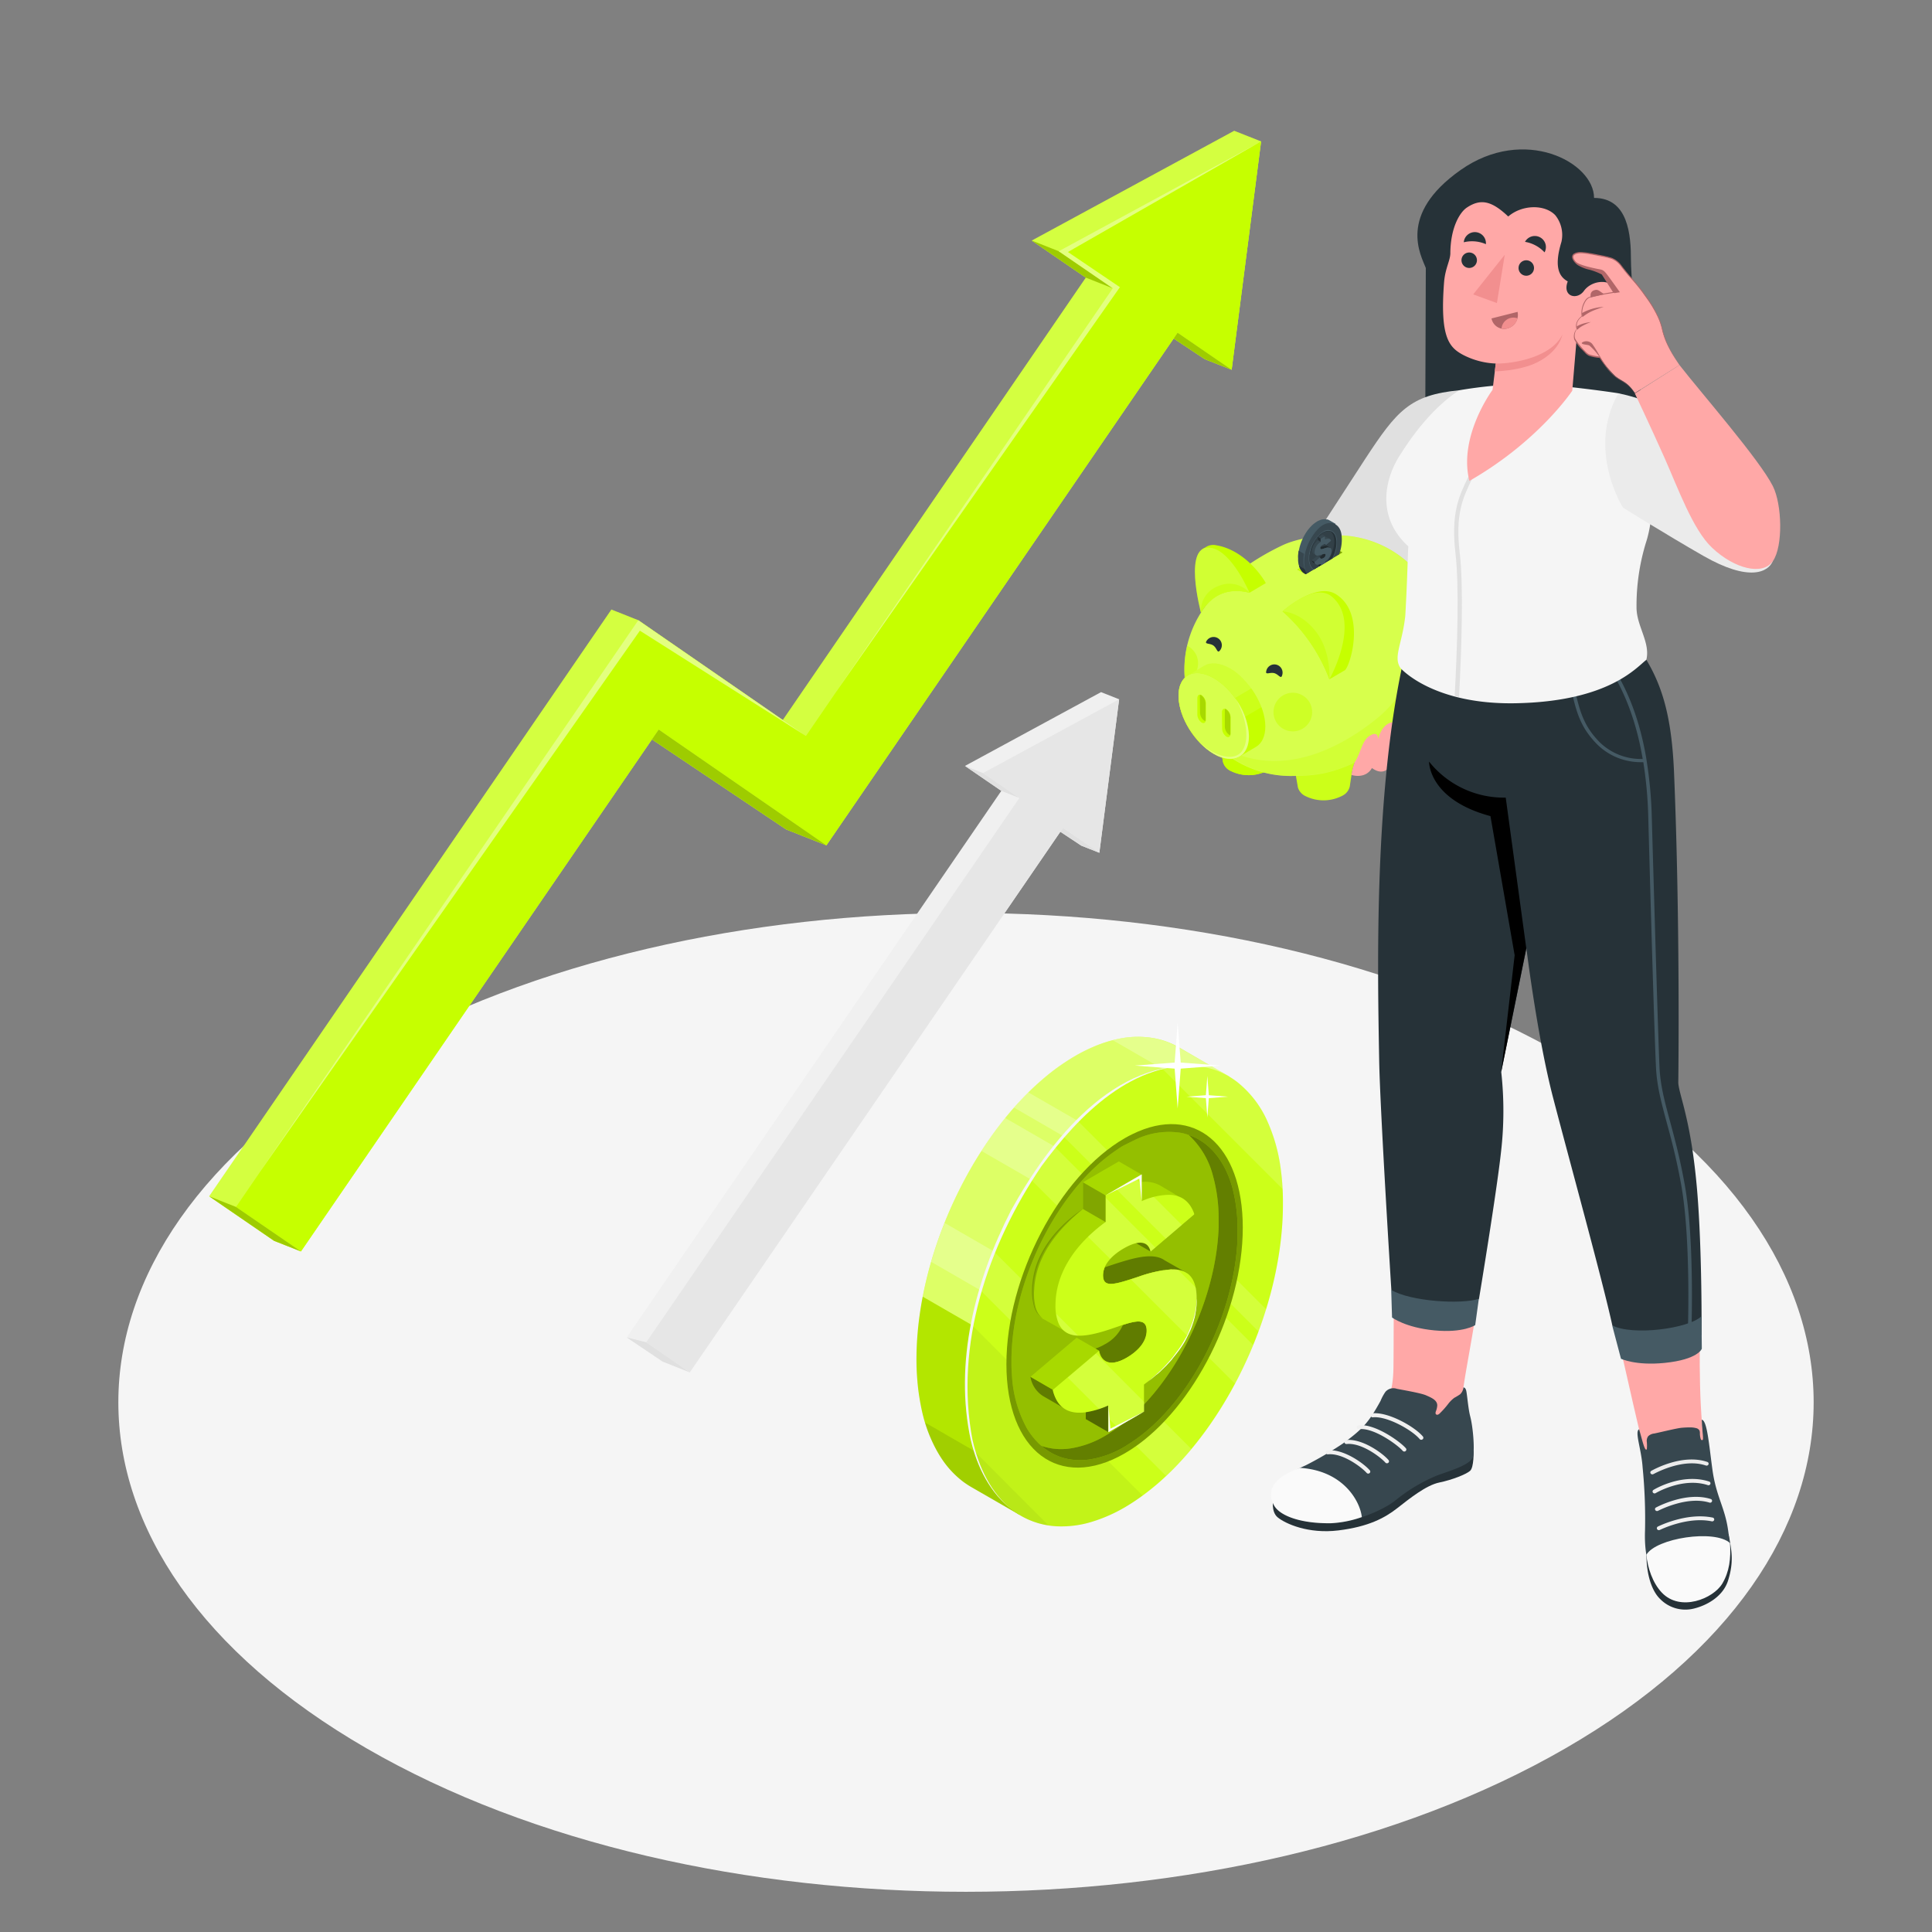 <?xml version="1.0" encoding="UTF-8"?> <svg xmlns="http://www.w3.org/2000/svg" viewBox="0 0 500 500"><rect x="0" y="0" width="500" height="500" fill="#808080" stroke="none"/><g id="freepik--Floor--inject-13"><path id="freepik--floor--inject-13" d="M94.88,452.48C9.21,403,9.21,322.83,94.88,273.37s224.57-49.46,310.24,0,85.67,129.65,0,179.11S180.55,502,94.88,452.48Z" style="fill:#f5f5f5"></path></g><g id="freepik--Arrows--inject-13"><g id="freepik--Arrow--inject-13"><polygon points="326.37 36.6 319.41 33.85 267.02 62.26 281.01 71.85 202.58 186.35 165.18 160.51 158.23 157.75 54.13 309.6 70.92 321.12 77.88 323.87 168.72 191.36 203.44 214.65 213.87 218.78 303.74 87.61 311.79 92.95 318.75 95.7 326.37 36.6" style="fill:#C6FF00"></polygon><polygon points="326.37 36.6 319.41 33.85 267.02 62.26 281.01 71.85 202.58 186.35 165.18 160.51 158.23 157.75 54.13 309.6 70.92 321.12 77.88 323.87 168.72 191.36 203.44 214.65 213.87 218.78 303.74 87.61 311.79 92.95 318.75 95.7 326.37 36.6" style="fill:#fff;opacity:0.25"></polygon><polygon points="326.37 36.6 318.75 95.7 304.76 86.11 213.87 218.78 170.47 188.81 77.88 323.87 61.08 312.36 165.18 160.51 208.58 190.47 287.97 74.6 273.98 65.01 326.37 36.6" style="fill:#C6FF00"></polygon><polygon points="170.47 188.81 168.72 191.36 203.44 214.65 213.87 218.78 170.47 188.81" style="fill:#C6FF00"></polygon><polygon points="170.47 188.81 168.72 191.36 203.44 214.65 213.87 218.78 170.47 188.81" style="opacity:0.2"></polygon><polygon points="281.01 71.85 287.97 74.6 273.98 65.01 267.02 62.26 281.01 71.85" style="fill:#C6FF00"></polygon><polygon points="281.01 71.85 287.97 74.6 273.98 65.01 267.02 62.26 281.01 71.85" style="opacity:0.2"></polygon><polygon points="303.74 87.61 304.76 86.11 318.75 95.7 311.79 92.95 303.74 87.61" style="fill:#C6FF00"></polygon><polygon points="303.74 87.61 304.76 86.11 318.75 95.7 311.79 92.95 303.74 87.61" style="opacity:0.2"></polygon><polygon points="54.13 309.6 61.08 312.36 77.88 323.87 70.92 321.12 54.13 309.6" style="fill:#C6FF00"></polygon><polygon points="54.13 309.6 61.08 312.36 77.88 323.87 70.92 321.12 54.13 309.6" style="opacity:0.2"></polygon><polygon points="67.21 303.36 165.6 163.22 208.58 190.47 165.18 160.51 67.21 303.36" style="fill:#fff;opacity:0.5"></polygon><polygon points="216.36 179.08 289.83 74.32 276.38 65.22 326.37 36.6 273.98 65.01 287.97 74.6 216.36 179.08" style="fill:#fff;opacity:0.5"></polygon></g><g id="freepik--arrow--inject-13"><polyline points="162.19 346.12 171.5 352.39 178.51 355.17 274.41 215.26 279.83 218.85 284.51 220.7 289.63 180.97 284.95 179.12 249.73 198.22 259.14 204.67 162.19 346.12" style="fill:#f0f0f0"></polyline><polygon points="254.41 200.07 263.81 206.52 167.25 347.39 178.51 355.17 275.1 214.26 284.51 220.7 289.63 180.97 254.41 200.07" style="fill:#e6e6e6"></polygon><polygon points="167.25 347.39 162.19 346.12 171.5 352.39 178.51 355.17 167.25 347.39" style="fill:#e0e0e0"></polygon><polygon points="259.14 204.67 263.81 206.52 254.41 200.07 249.73 198.22 259.14 204.67" style="fill:#e0e0e0"></polygon><polygon points="274.41 215.26 275.1 214.26 284.51 220.7 279.83 218.85 274.41 215.26" style="fill:#e0e0e0"></polygon></g></g><g id="freepik--Coin--inject-13"><g id="freepik--Con--inject-13"><g id="freepik--coin--inject-13"><path d="M315.17,284.84l3-6.22-13-7.52h0a20.57,20.57,0,0,0-4.91-2.05c-.6-.16-1.21-.29-1.83-.4a24.18,24.18,0,0,0-9.17.25,30.75,30.75,0,0,0-3.31.89,32.37,32.37,0,0,0-3.42,1.32,41.41,41.41,0,0,0-4.39,2.24c-1.55.91-3.07,1.91-4.58,3-1.13.82-2.25,1.7-3.35,2.64C254,292.65,241.24,317,238,340.42c-.23,1.6-.4,3.18-.53,4.76-.19,2.26-.28,4.51-.28,6.73,0,1.82.08,3.58.22,5.27.12,1.48.28,2.9.5,4.27s.46,2.69.76,4h0a38.21,38.21,0,0,0,3.79,10c.35.62.71,1.23,1.09,1.81a24.24,24.24,0,0,0,5.77,6.24,22.2,22.2,0,0,0,2.13,1.39h0L263.78,392l2.73-5.69c.72-.17,1.46-.35,2.19-.58a39.48,39.48,0,0,0,8.58-3.8,52.41,52.41,0,0,0,5-3.35,63.94,63.94,0,0,0,6.18-5.27c13.51-13,24.15-33.33,28.05-53.58a90.62,90.62,0,0,0,1.27-9c.23-2.48.34-4.95.33-7.38a63.29,63.29,0,0,0-.86-10.47A45.14,45.14,0,0,0,315.17,284.84Z" style="fill:#C6FF00"></path><path d="M241,326.57l26.45,15.27,3.48-10.06-26.47-15.29C243.12,319.8,242,323.17,241,326.57Z" style="fill:#fff;opacity:0.25"></path><path d="M305.11,271.1h0a20.57,20.57,0,0,0-4.91-2.05c-.6-.16-1.21-.29-1.83-.4a24.18,24.18,0,0,0-9.17.25c-.4.08-.81.19-1.22.29l27.21,15.72a.14.14,0,0,0,0-.07l3-6.22Z" style="fill:#fff;opacity:0.25"></path><path d="M302.28,309.72l3.49-4.18L266.11,282.7c-1.26,1.25-2.5,2.57-3.7,3.93Z" style="fill:#fff;opacity:0.25"></path><path d="M254,297.86l34.36,19.84,3.78-9.89-32-18.48A97.18,97.18,0,0,0,254,297.86Z" style="fill:#fff;opacity:0.25"></path><path d="M305.11,271.1h0a20.57,20.57,0,0,0-4.91-2.05c-.6-.16-1.21-.29-1.83-.4a24.18,24.18,0,0,0-9.17.25,30.75,30.75,0,0,0-3.31.89,32.37,32.37,0,0,0-3.42,1.32,41.41,41.41,0,0,0-4.39,2.24c-1.55.91-3.07,1.91-4.58,3-1.13.82-2.25,1.7-3.35,2.64-15.07,12.72-27.15,34.71-31.34,56.59L294,367.45a107.62,107.62,0,0,0,22.56-47.7,90.62,90.62,0,0,0,1.27-9c.23-2.48.34-4.95.33-7.38a63.29,63.29,0,0,0-.86-10.47,45.14,45.14,0,0,0-2.12-8.08l3-6.22Z" style="fill:#fff;opacity:0.4"></path><path d="M263.78,392l2.73-5.69c.72-.17,1.46-.35,2.19-.58a39.48,39.48,0,0,0,8.58-3.8,52.41,52.41,0,0,0,5-3.35,63.94,63.94,0,0,0,6.18-5.27,79.36,79.36,0,0,0,5.49-5.88l-55.18-31.86c-.31,1.61-.58,3.22-.8,4.83s-.4,3.18-.53,4.76c-.19,2.26-.28,4.51-.28,6.73,0,1.82.08,3.58.22,5.27.12,1.48.28,2.9.5,4.27s.46,2.69.76,4h0a38.21,38.21,0,0,0,3.79,10c.35.62.71,1.23,1.09,1.81a24.24,24.24,0,0,0,5.77,6.24,22.2,22.2,0,0,0,2.13,1.39h0Z" style="opacity:0.1"></path><path d="M242.47,375.46c.35.62.71,1.23,1.09,1.81a24.24,24.24,0,0,0,5.77,6.24,22.2,22.2,0,0,0,2.13,1.39h0L263.78,392l2.73-5.69.11,0,.2-2.33-27.41-15.83A36.66,36.66,0,0,0,242.47,375.46Z" style="opacity:0.1"></path><path d="M331.23,301a43.81,43.81,0,0,0-3.05-10.4,26.8,26.8,0,0,0-8-10.58,20.37,20.37,0,0,0-7.18-3.55c-.6-.16-1.21-.29-1.83-.4a24.18,24.18,0,0,0-9.17.25,30.75,30.75,0,0,0-3.31.89,35.56,35.56,0,0,0-3.42,1.31,44.61,44.61,0,0,0-4.39,2.25c-1.55.91-3.07,1.91-4.58,3-1.13.82-2.24,1.7-3.34,2.64-16.19,13.65-28.92,38-32.15,61.42-.22,1.59-.4,3.18-.53,4.76-.19,2.26-.28,4.51-.27,6.73,0,1.82.08,3.58.21,5.27.12,1.47.29,2.9.5,4.27s.47,2.69.77,4h0a38.56,38.56,0,0,0,3.78,10c.35.62.71,1.23,1.09,1.81a24.62,24.62,0,0,0,5.78,6.24,20.55,20.55,0,0,0,11.4,4.09,26.72,26.72,0,0,0,9.11-1.19,40,40,0,0,0,8.58-3.8,52.41,52.41,0,0,0,5-3.35,64,64,0,0,0,6.19-5.27c13.5-13,24.14-33.34,28-53.58q.87-4.51,1.27-9c.23-2.48.34-4.95.33-7.37A63.29,63.29,0,0,0,331.23,301Z" style="fill:#C6FF00"></path><path d="M331.23,301a43.81,43.81,0,0,0-3.05-10.4,26.8,26.8,0,0,0-8-10.58,20.37,20.37,0,0,0-7.18-3.55c-.6-.16-1.21-.29-1.83-.4a24.18,24.18,0,0,0-9.17.25,30.75,30.75,0,0,0-3.31.89,35.56,35.56,0,0,0-3.42,1.31,44.61,44.61,0,0,0-4.39,2.25c-1.55.91-3.07,1.91-4.58,3-1.13.82-2.24,1.7-3.34,2.64-16.19,13.65-28.92,38-32.15,61.42-.22,1.59-.4,3.18-.53,4.76-.19,2.26-.28,4.51-.27,6.73,0,1.82.08,3.58.21,5.27.12,1.47.29,2.9.5,4.27s.47,2.69.77,4h0a38.56,38.56,0,0,0,3.78,10c.35.62.71,1.23,1.09,1.81a24.62,24.62,0,0,0,5.78,6.24,20.55,20.55,0,0,0,11.4,4.09,26.72,26.72,0,0,0,9.11-1.19,40,40,0,0,0,8.58-3.8,52.41,52.41,0,0,0,5-3.35,64,64,0,0,0,6.19-5.27c13.5-13,24.14-33.34,28-53.58q.87-4.51,1.27-9c.23-2.48.34-4.95.33-7.37A63.29,63.29,0,0,0,331.23,301Z" style="fill:#fff;opacity:0.1"></path><path d="M251.61,343q-.48,2.43-.81,4.86c-.22,1.59-.4,3.18-.53,4.76-.19,2.26-.28,4.51-.27,6.73,0,1.82.08,3.58.21,5.27.12,1.47.29,2.9.5,4.27s.47,2.69.77,4h0a38.56,38.56,0,0,0,3.78,10c.35.62.71,1.23,1.09,1.81a24.62,24.62,0,0,0,5.78,6.24,20.55,20.55,0,0,0,11.4,4.09,26.72,26.72,0,0,0,9.11-1.19,40,40,0,0,0,8.58-3.8,51.68,51.68,0,0,0,4.48-3Z" style="opacity:0.05"></path><path d="M252.24,375.64a36.4,36.4,0,0,0,3,7.21c.35.62.71,1.23,1.09,1.81a24.62,24.62,0,0,0,5.78,6.24,20.46,20.46,0,0,0,9.22,3.85Z" style="opacity:0.05"></path><path d="M257.22,323.9c-1.32,3.3-2.47,6.67-3.45,10.06l48,48,.66-.61a80,80,0,0,0,5.88-6.37Z" style="fill:#fff;opacity:0.15"></path><path d="M272.92,296.72a97.18,97.18,0,0,0-6.15,8.53l52.86,52.86q2.58-4.85,4.7-10Z" style="fill:#fff;opacity:0.15"></path><path d="M278.92,290.08c-1.27,1.26-2.52,2.58-3.73,4l50.54,50.54c.7-1.89,1.37-3.8,2-5.72Z" style="fill:#fff;opacity:0.15"></path><path d="M332,307.78h0c-.05-1-.13-1.93-.22-2.87,0-.31-.06-.63-.1-.94s-.07-.63-.12-1c-.09-.69-.19-1.38-.3-2a43.81,43.81,0,0,0-3.05-10.4,26.8,26.8,0,0,0-8-10.58,20.37,20.37,0,0,0-7.18-3.55c-.6-.16-1.21-.29-1.83-.4a24.18,24.18,0,0,0-9.17.25c-.4.08-.81.19-1.22.29Z" style="fill:#fff;opacity:0.15"></path><path d="M321.63,317.71c0,21.61-12.6,46.55-28.53,57.16-.68.45-1.37.88-2.06,1.28-16.89,9.75-30.58-.59-30.58-23.12s13.69-48.69,30.58-58.44c.69-.4,1.38-.76,2.06-1.09C309,285.7,321.63,296.11,321.63,317.71Z" style="fill:#C6FF00"></path><path d="M321.63,317.71c0,21.61-12.6,46.55-28.53,57.16-.68.45-1.37.88-2.06,1.28-16.89,9.75-30.58-.59-30.58-23.12s13.69-48.69,30.58-58.44c.69-.4,1.38-.76,2.06-1.09C309,285.7,321.63,296.11,321.63,317.71Z" style="opacity:0.4"></path><path d="M320.27,318.5c0,.69,0,1.39,0,2.1-.78,20.14-12.51,42.72-27.23,52.52l-.4.26c-.51.33-1,.66-1.56,1a25.27,25.27,0,0,1-9.18,3.34c-6.86.93-12.59-2.07-16.15-8.22a32,32,0,0,1-3.78-13.94c-.07-1.06-.11-2.15-.11-3.27s0-2.07.09-3.12a60.47,60.47,0,0,1,.74-6.64c2.58-15.56,10.88-31.43,21.44-41a42.7,42.7,0,0,1,4.66-3.68c.75-.52,1.52-1,2.29-1.45s1.32-.72,2-1l.55-.26a19.78,19.78,0,0,1,12.09-1.92c6.15,1.18,10.89,6.09,13.16,13.92A41.33,41.33,0,0,1,320.27,318.5Z" style="fill:#C6FF00"></path><path d="M320.27,318.5c0,.69,0,1.39,0,2.1-.78,20.14-12.51,42.72-27.23,52.52l-.4.26c-.51.33-1,.66-1.56,1a25.27,25.27,0,0,1-9.18,3.34c-6.86.93-12.59-2.07-16.15-8.22a32,32,0,0,1-3.78-13.94c-.07-1.06-.11-2.15-.11-3.27s0-2.07.09-3.12a60.47,60.47,0,0,1,.74-6.64c2.58-15.56,10.88-31.43,21.44-41a42.7,42.7,0,0,1,4.66-3.68c.75-.52,1.52-1,2.29-1.45s1.32-.72,2-1l.55-.26a19.78,19.78,0,0,1,12.09-1.92c6.15,1.18,10.89,6.09,13.16,13.92A41.33,41.33,0,0,1,320.27,318.5Z" style="opacity:0.5"></path><path d="M315.38,317.78c0-.71,0-1.41,0-2.1a41.33,41.33,0,0,0-1.47-11.4,21.59,21.59,0,0,0-6.29-10.56,15.41,15.41,0,0,0-2-.54,19.78,19.78,0,0,0-12.09,1.92l-.55.26c-.64.32-1.3.66-2,1s-1.54.93-2.29,1.45a42.7,42.7,0,0,0-4.66,3.68c-10.56,9.53-18.86,25.4-21.44,41a60.47,60.47,0,0,0-.74,6.64c-.06,1.05-.09,2.08-.09,3.12s0,2.21.11,3.27a32,32,0,0,0,3.78,13.94,18.56,18.56,0,0,0,3.85,4.73,16,16,0,0,0,7.45.67,25.27,25.27,0,0,0,9.18-3.34c.53-.3,1.05-.63,1.56-1l.4-.26C302.87,360.5,314.6,337.92,315.38,317.78Z" style="fill:#C6FF00"></path><path d="M315.38,317.78c0-.71,0-1.41,0-2.1a41.33,41.33,0,0,0-1.47-11.4,21.59,21.59,0,0,0-6.29-10.56,15.41,15.41,0,0,0-2-.54,19.78,19.78,0,0,0-12.09,1.92l-.55.26c-.64.32-1.3.66-2,1s-1.54.93-2.29,1.45a42.7,42.7,0,0,0-4.66,3.68c-10.56,9.53-18.86,25.4-21.44,41a60.47,60.47,0,0,0-.74,6.64c-.06,1.05-.09,2.08-.09,3.12s0,2.21.11,3.27a32,32,0,0,0,3.78,13.94,18.56,18.56,0,0,0,3.85,4.73,16,16,0,0,0,7.45.67,25.27,25.27,0,0,0,9.18-3.34c.53-.3,1.05-.63,1.56-1l.4-.26C302.87,360.5,314.6,337.92,315.38,317.78Z" style="opacity:0.25"></path><path d="M311.16,276c-17.66-2-32,12.64-41.62,25.79-13.85,20.41-22.62,46.26-17.83,71v-.05c1.56,6.87,4.71,13.77,10.43,18.14-5.85-4.29-9.24-11.18-10.88-18.1v.05c-4.41-20.23,1.14-41.49,10.4-59.59C271.56,295.34,288.36,273.6,311.16,276Z" style="fill:#f5f5f5"></path><g id="freepik--money-sign--inject-13"><polygon points="297.8 323.92 291.93 320.53 303.28 310.85 309.15 314.23 297.8 323.92" style="opacity:0.35"></polygon><path d="M301.4,326.16c-3-2.13-8.21-.52-12.62.87-1.06.35-2,.67-2.89.94a5.42,5.42,0,0,0-.43,2c0,3.42,2.9,2.49,9.2.41a47.17,47.17,0,0,1,6.5-1.71c.2,1.74,1.4,3.32,6.11.84Z" style="opacity:0.35"></path><polygon points="286.87 370.65 281 367.26 281 360.33 286.87 363.73 286.87 370.65" style="opacity:0.45"></polygon><path d="M296.81,344.35c0,2.76-2.07,5.21-5.14,7-4.89,2.84-6.79.52-7.21-1.74l-1-.6a11,11,0,0,0,2.38-1.06,10.42,10.42,0,0,0,4.77-5.05C294.2,341.72,296.81,341.25,296.81,344.35Z" style="opacity:0.35"></path><path d="M275,361.33a3.89,3.89,0,0,0-2.14-.52,11,11,0,0,1-.32-1.1l-5.86-3.39a7.24,7.24,0,0,0,3.29,5h0l5.86,3.38S276.8,362.51,275,361.33Z" style="opacity:0.35"></path><path d="M294.66,330.42c-6.3,2.08-9.2,3-9.2-.41a5.42,5.42,0,0,1,.43-2c-4.3,1.33-6.3,1.49-6.3-1.35,0-2.08,1.41-4.66,5.3-6.92,4.14-2.4,6.46-1.84,7,.83l11.35-9.69c0-.14-.1-.27-.16-.41a7.08,7.08,0,0,0,2-.78l-4.68-2.78-.45-.27-.07,0h0a7.91,7.91,0,0,0-4.46-.73,19.59,19.59,0,0,0-5.87,1.61v-.12l5.87-3.42-5.87-3.39h0l-4,2.31L280.25,306h0v6.92c-7.95,5.79-12.92,13.35-12.92,21.53,0,3.73,1,5.84,2.63,6.91h0l.08,0a3.62,3.62,0,0,0,.43.24l4.91,2.77a3.56,3.56,0,0,0-.3-2.21,27.91,27.91,0,0,0,4.6-1c6-1.8,11.27-4.63,11.27-.21a5.56,5.56,0,0,1-.36,1.94c3.62-1.18,6.23-1.65,6.23,1.45,0,2.76-2.07,5.21-5.14,7-4.89,2.84-6.79.52-7.21-1.74h0l-1-.6-4.83-2.79-11.93,10.1,5.86,3.39a10.43,10.43,0,0,0,.91,2.5,19,19,0,0,0,7.56-1.88v2.81l9.28-1.27v-6.93c8-5.92,13.58-13.9,13.58-22.24a11.46,11.46,0,0,0-.66-4.18A32.58,32.58,0,0,0,294.66,330.42Z" style="fill:#C6FF00"></path><path d="M294.66,330.42c-6.3,2.08-9.2,3-9.2-.41a5.42,5.42,0,0,1,.43-2c-4.3,1.33-6.3,1.49-6.3-1.35,0-2.08,1.41-4.66,5.3-6.92,4.14-2.4,6.46-1.84,7,.83l11.35-9.69c0-.14-.1-.27-.16-.41a7.08,7.08,0,0,0,2-.78l-4.68-2.78-.45-.27-.07,0h0a7.91,7.91,0,0,0-4.46-.73,19.59,19.59,0,0,0-5.87,1.61v-.12l5.87-3.42-5.87-3.39h0l-4,2.31L280.25,306h0v6.92c-7.95,5.79-12.92,13.35-12.92,21.53,0,3.73,1,5.84,2.63,6.91h0l.08,0a3.62,3.62,0,0,0,.43.24l4.91,2.77a3.56,3.56,0,0,0-.3-2.21,27.91,27.91,0,0,0,4.6-1c6-1.8,11.27-4.63,11.27-.21a5.56,5.56,0,0,1-.36,1.94c3.62-1.18,6.23-1.65,6.23,1.45,0,2.76-2.07,5.21-5.14,7-4.89,2.84-6.79.52-7.21-1.74h0l-1-.6-4.83-2.79-11.93,10.1,5.86,3.39a10.43,10.43,0,0,0,.91,2.5,19,19,0,0,0,7.56-1.88v2.81l9.28-1.27v-6.93c8-5.92,13.58-13.9,13.58-22.24a11.46,11.46,0,0,0-.66-4.18A32.58,32.58,0,0,0,294.66,330.42Z" style="opacity:0.15"></path><g style="opacity:0.2"><path d="M280.25,312.89c-4.34,3.55-8.29,7.71-10.6,12.79a21.84,21.84,0,0,0-2,8,14,14,0,0,0,.25,4.14,5.68,5.68,0,0,0,2.07,3.5,5.64,5.64,0,0,1-2.41-3.41,14.49,14.49,0,0,1-.47-4.25,21.43,21.43,0,0,1,1.92-8.29,28.23,28.23,0,0,1,4.78-7A34.7,34.7,0,0,1,280.25,312.89Z"></path></g><path d="M303.2,328.52a32.58,32.58,0,0,0-8.54,1.9c-6.3,2.08-9.2,3-9.2-.41a5.42,5.42,0,0,1,.43-2c.67-1.6,2.18-3.31,4.87-4.88,4.14-2.41,6.46-1.83,7,.83l11.35-9.69c-1.09-3.27-3.3-5-6.59-5.05a17.58,17.58,0,0,0-7.08,1.66v-6.92l-5.87,3.41-3.49,2v6.92c-7.95,5.79-12.92,13.36-12.92,21.53a11.92,11.92,0,0,0,.71,4.46c1.75,4.38,6.56,3.78,11.63,2.29,1.78-.53,3.5-1.16,5-1.66,3.62-1.18,6.23-1.65,6.23,1.45,0,2.76-2.07,5.21-5.14,7-4.89,2.84-6.79.52-7.21-1.74l-11.93,10.1a10.19,10.19,0,0,0,.91,2.49c1.55,2.92,4.32,3.72,7.56,3.29a22.63,22.63,0,0,0,5.87-1.76v6.92l9.27-5.35v-7c8-5.91,13.59-13.9,13.59-22.24C309.73,330.08,306.88,328.43,303.2,328.52Z" style="fill:#C6FF00"></path><g style="opacity:0.1"><path d="M303.2,328.52a32.58,32.58,0,0,0-8.54,1.9c-6.3,2.08-9.2,3-9.2-.41a5.42,5.42,0,0,1,.43-2c.67-1.6,2.18-3.31,4.87-4.88,4.14-2.41,6.46-1.83,7,.83l11.35-9.69c-1.09-3.27-3.3-5-6.59-5.05a17.58,17.58,0,0,0-7.08,1.66v-6.92l-5.87,3.41-3.49,2v6.92c-7.95,5.79-12.92,13.36-12.92,21.53a11.92,11.92,0,0,0,.71,4.46c1.75,4.38,6.56,3.78,11.63,2.29,1.78-.53,3.5-1.16,5-1.66,3.62-1.18,6.23-1.65,6.23,1.45,0,2.76-2.07,5.21-5.14,7-4.89,2.84-6.79.52-7.21-1.74l-11.93,10.1a10.19,10.19,0,0,0,.91,2.49c1.55,2.92,4.32,3.72,7.56,3.29a22.63,22.63,0,0,0,5.87-1.76v6.92l9.27-5.35v-7c8-5.91,13.59-13.9,13.59-22.24C309.73,330.08,306.88,328.43,303.2,328.52Z" style="fill:#fff"></path></g><path d="M283.63,350.31l-7.31,6.2,8.13,8.14c.8-.27,1.61-.57,2.42-.92v3.33l2.27,2.28,7-4v-2.47Z" style="fill:#fff;opacity:0.15"></path><path d="M303.2,328.52a32.58,32.58,0,0,0-8.54,1.9l-2,.67,14.66,14.66a21.43,21.43,0,0,0,2.45-9.66,13.8,13.8,0,0,0-.27-2.83l-4.65-4.65A9.37,9.37,0,0,0,303.2,328.52Z" style="fill:#fff;opacity:0.15"></path><path d="M287.32,325.79a14.3,14.3,0,0,1,3.44-2.7c4.14-2.41,6.46-1.83,7,.83l1.25-1.07-12.93-12.93v6.36a41.3,41.3,0,0,0-4.51,3.8Z" style="fill:#fff;opacity:0.15"></path><path d="M298.6,309.76a23.74,23.74,0,0,0-3.12,1.08v-4.19l-1.73-1.73-4.14,2.41-.72.42,12.83,12.82,4.15-3.54Z" style="fill:#fff;opacity:0.15"></path><path d="M279,345.64,273.35,340a9.52,9.52,0,0,0,.56,2.24A5.2,5.2,0,0,0,279,345.64Z" style="fill:#fff;opacity:0.15"></path><polygon points="286.12 316.28 280.25 312.89 280.25 305.96 286.12 309.36 286.12 316.28" style="fill:#C6FF00"></polygon><polygon points="286.12 316.28 280.25 312.89 280.25 305.96 286.12 309.36 286.12 316.28" style="opacity:0.35"></polygon><path d="M296.14,358.33l.91-.72c.29-.23.64-.51,1-.85s.83-.7,1.29-1.14,1-.89,1.48-1.41l.78-.8.78-.86c.27-.28.53-.59.79-.9s.52-.63.78-1c.49-.66,1-1.33,1.46-2s.89-1.42,1.31-2.13.77-1.45,1.07-2.18.56-1.44.83-2.12c.1-.34.2-.68.29-1,.05-.16.1-.32.14-.48s.07-.32.1-.47a14.48,14.48,0,0,0,.32-1.69c.07-.51.15-.95.16-1.32,0-.74.07-1.16.07-1.16s0,.42,0,1.16a20.7,20.7,0,0,1-.38,3c0,.16-.06.31-.09.48s-.09.32-.13.48c-.09.34-.18.68-.28,1-.25.68-.46,1.42-.8,2.14s-.68,1.47-1.06,2.21-.83,1.47-1.31,2.16-1,1.39-1.49,2c-.26.33-.53.64-.79,1s-.52.62-.8.91l-.8.86-.8.78c-.51.51-1,1-1.5,1.38s-.94.78-1.34,1.11-.75.6-1.05.81Z" style="fill:#fff"></path><polygon points="286.12 309.36 295.48 303.92 295.48 310.84 294.85 305.04 286.12 309.36" style="fill:#fafafa"></polygon><polygon points="286.87 363.73 287.36 369.74 296.14 365.3 286.87 370.65 286.87 363.73" style="fill:#fafafa"></polygon></g></g><polygon points="304 274.99 304.78 264.69 305.57 274.99 315.87 275.77 305.57 276.56 304.78 286.86 304 276.56 293.7 275.77 304 274.99" style="fill:#fff"></polygon><polygon points="312.08 283.44 312.46 278.45 312.84 283.44 317.83 283.82 312.84 284.2 312.46 289.19 312.08 284.2 307.09 283.82 312.08 283.44" style="fill:#fff"></polygon></g></g><g id="freepik--Character--inject-13"><g id="freepik--character--inject-13"><path id="freepik--Hair--inject-13" d="M412.54,51.22C412.54,42,394.46,32.41,378,44S367.77,66.12,369,69.36l-.16,43.91h56.8s-3.55-39.47-3.55-45.92S421.44,51.22,412.54,51.22Z" style="fill:#263238"></path><g id="freepik--Arm--inject-13"><path d="M377.66,101c-12.72,1.23-16.11,5.2-24.33,17.74-5.23,8-8,12.4-15.74,24.2-3.37,5.16-3.43,6.5-1.43,13.2,1.52,5.1,8.66,25.87,8.66,25.87l15.42-25.62,17.45-25.68Z" style="fill:#e0e0e0"></path><g id="freepik--piggy-bank--inject-13"><path d="M333.84,191.93v-.12h0c-.2-1.4.62-2.85,2.46-3.95a13.57,13.57,0,0,1,12.24-.13c1.87,1.06,2.72,2.49,2.55,3.89h0v.07l3.59-.51-.81.88a16,16,0,0,0-4.11,8.51l-.45,3h0v0h0a3.59,3.59,0,0,1-1.91,2.36,10.51,10.51,0,0,1-9.52.11,3.65,3.65,0,0,1-2-2.32h0v-.05Z" style="fill:#C6FF00"></path><path d="M333.84,191.93v-.12h0c-.2-1.4.62-2.85,2.46-3.95a13.57,13.57,0,0,1,12.24-.13c1.87,1.06,2.72,2.49,2.55,3.89h0v.07l3.59-.51-.81.88a16,16,0,0,0-4.11,8.51l-.45,3h0v0h0a3.59,3.59,0,0,1-1.91,2.36,10.51,10.51,0,0,1-9.52.11,3.65,3.65,0,0,1-2-2.32h0v-.05Z" style="fill:#fff;opacity:0.1"></path><path d="M351.82,181.28v-.12h0c-.2-1.4.64-2.81,2.46-3.94,1.29-.8,8-.88,11.94-.92,2.31,0,3.59-.27,3.42,1.13h0v.07s2.54-3.2,2.54-3.2h0a43.74,43.74,0,0,0-4,12.74l-.91,5.93h0v0h0a3.61,3.61,0,0,1-1.9,2.36,10.54,10.54,0,0,1-9.52.1,3.6,3.6,0,0,1-2-2.32h0v-.05Z" style="fill:#C6FF00"></path><path d="M331.76,185.19v-.12h0c.17-1.41-.7-2.8-2.55-3.89-1.3-.78-8.05-.7-12-.66-2.32,0-3.6-.2-3.39,1.2h0v.12l2.69,15.36h0v0h0a3.61,3.61,0,0,0,2,2.32,10.51,10.51,0,0,0,9.52-.1A3.63,3.63,0,0,0,330,197.1h0v0Z" style="fill:#C6FF00"></path><path d="M331.76,185.19v-.12h0c.17-1.41-.7-2.8-2.55-3.89-1.3-.78-8.05-.7-12-.66-2.32,0-3.6-.2-3.39,1.2h0v.12l2.69,15.36h0v0h0a3.61,3.61,0,0,0,2,2.32,10.51,10.51,0,0,0,9.52-.1A3.63,3.63,0,0,0,330,197.1h0v0Z" style="fill:#C6FF00"></path><path d="M332.19,141c3.81-1.7,9-2.41,13.48-2.46a27.59,27.59,0,0,1,27.88,27.28,32.38,32.38,0,0,1-12.68,25.41,59.73,59.73,0,0,1-12.19,7c-5.63,2.29-9.17,2.53-14.26,2.59a27.51,27.51,0,0,1-21.21-45.47,46.42,46.42,0,0,1,6.62-6.82A65.74,65.74,0,0,1,332.19,141Z" style="fill:#C6FF00"></path><path d="M332.15,141c3.81-1.7,9-2.4,13.48-2.45a27.58,27.58,0,0,1,27.88,27.28c.11,10.13-5.19,19.64-12.68,25.41a60.21,60.21,0,0,1-12.19,7c-5.63,2.28-9.17,2.53-14.26,2.58a27.51,27.51,0,0,1-21.21-45.47,45.86,45.86,0,0,1,6.62-6.81A65.81,65.81,0,0,1,332.15,141Z" style="fill:#fff;opacity:0.3"></path><path d="M339.58,184.28a5,5,0,1,1-5-5A5,5,0,0,1,339.58,184.28Z" style="fill:#C6FF00;opacity:0.5"></path><path d="M310.06,171.65a5,5,0,0,0-2.84-4.53,27.39,27.39,0,0,0-.68,6.34,28.27,28.27,0,0,0,.19,2.93A5,5,0,0,0,310.06,171.65Z" style="fill:#C6FF00;opacity:0.5"></path><path d="M356.72,185.63c10.56-8.72,16.74-27.84,8.09-39.69a27.48,27.48,0,0,1,8.74,19.83,32.38,32.38,0,0,1-12.68,25.41,59.73,59.73,0,0,1-12.19,7c-5.63,2.29-9.17,2.53-14.26,2.59A27.56,27.56,0,0,1,314,192l-.27-.29C329.3,202.67,346.17,194.35,356.72,185.63Z" style="fill:#C6FF00;opacity:0.3"></path><path d="M327.6,150.9l-4.23,2.5c-4.27-1.18-9.36-.38-12.56,5.16,0,0-1.25-12.87.36-16.45l1.23-.72a3.68,3.68,0,0,1,2.44-.26C320.11,142,324.9,146.31,327.6,150.9Z" style="fill:#C6FF00"></path><path d="M323.37,153.4c-5.53-1.35-9.72.42-12.56,5.16,0,0-5-18.46,2.85-16.73C319,143,323.37,153.4,323.37,153.4Z" style="fill:#C6FF00"></path><path d="M323.37,153.4c-5.53-1.35-9.72.42-12.56,5.16,0,0-5-18.46,2.85-16.73C319,143,323.37,153.4,323.37,153.4Z" style="fill:#fff;opacity:0.2"></path><path d="M315.36,151.65a7,7,0,0,1,8,1.75c-5.53-1.35-9.72.42-12.56,5.16A6.8,6.8,0,0,1,315.36,151.65Z" style="fill:#C6FF00;opacity:0.5"></path><path d="M331.94,158.23a44.27,44.27,0,0,1,12.11,17.57l4.06-2.38c1.51-1.57,5.34-14.81-2.38-19.64C340.57,150.55,331.94,158.23,331.94,158.23Z" style="fill:#C6FF00"></path><path d="M331.94,158.23a44.21,44.21,0,0,1,12.11,17.57s8.41-14.92.62-21.4C340.12,150.62,331.94,158.23,331.94,158.23Z" style="fill:#C6FF00"></path><path d="M331.94,158.23a44.21,44.21,0,0,1,12.11,17.57s8.41-14.92.62-21.4C340.12,150.62,331.94,158.23,331.94,158.23Z" style="fill:#fff;opacity:0.2"></path><path d="M331.94,158.23s4.69,0,8.78,5.44c3.84,5.13,3.33,12.13,3.33,12.13A44.21,44.21,0,0,0,331.94,158.23Z" style="fill:#C6FF00;opacity:0.5"></path><path d="M311.66,172.3c1.64-1,4-.83,6.59.64,5,2.84,9.16,9.53,9.22,15,0,2.59-.88,4.42-2.38,5.32-.72.44-3.56,2.12-4.29,2.54-1.64.95-4,.81-6.56-.65-5-2.83-9.16-9.53-9.22-15,0-2.59.88-4.43,2.37-5.33Z" style="fill:#C6FF00"></path><path d="M307.39,174.83l4.27-2.53c1.64-1,4-.83,6.59.64a18.07,18.07,0,0,1,5.59,5.19l-16.5,9.76a16.67,16.67,0,0,1-2.32-7.73C305,177.57,305.9,175.73,307.39,174.83Z" style="fill:#fff;opacity:0.2"></path><path d="M326.49,183l-15.81,9.31a21.65,21.65,0,0,1-3.34-4.46l16.5-9.76A21.08,21.08,0,0,1,326.49,183Z" style="fill:#fff;opacity:0.1"></path><path d="M314,175.45c-5-2.83-9.06-.72-9,4.71s4.19,12.13,9.22,15,9.05.72,9-4.71S319.05,178.28,314,175.45Z" style="fill:#C6FF00"></path><path d="M314,175.45c-5-2.83-9.06-.72-9,4.71s4.19,12.13,9.22,15,9.05.72,9-4.71S319.05,178.28,314,175.45Z" style="fill:#C6FF00"></path><path d="M314,175.45c-5-2.83-9.06-.72-9,4.71s4.19,12.13,9.22,15,9.05.72,9-4.71S319.05,178.28,314,175.45Z" style="fill:#fff;opacity:0.3"></path><path d="M317.38,190.63h0c.61.35,1.1,0,1.09-.84l0-4.15a2.64,2.64,0,0,0-1.13-2.09h0c-.61-.35-1.1,0-1.1.84l.05,4.15A2.61,2.61,0,0,0,317.38,190.63Z" style="fill:#C6FF00"></path><path d="M318.43,185.64l0,4.15a1.43,1.43,0,0,1-.07.48,1,1,0,0,1-.24-.1,2.66,2.66,0,0,1-1.13-2.1l0-4.14a1.35,1.35,0,0,1,.07-.48.82.82,0,0,1,.24.1A2.64,2.64,0,0,1,318.43,185.64Z" style="fill:#C6FF00"></path><path d="M318.43,185.64l0,4.15a1.43,1.43,0,0,1-.07.48,1,1,0,0,1-.24-.1,2.66,2.66,0,0,1-1.13-2.1l0-4.14a1.35,1.35,0,0,1,.07-.48.82.82,0,0,1,.24.1A2.64,2.64,0,0,1,318.43,185.64Z" style="opacity:0.15"></path><path d="M311,187h0c.61.34,1.1,0,1.09-.85l0-4.14a2.68,2.68,0,0,0-1.13-2.1h0c-.61-.34-1.1,0-1.09.85l0,4.14A2.63,2.63,0,0,0,311,187Z" style="fill:#C6FF00"></path><path d="M312,182l0,4.14a1.35,1.35,0,0,1-.07.48,1.12,1.12,0,0,1-.24-.1,2.63,2.63,0,0,1-1.12-2.09l-.05-4.15a1.43,1.43,0,0,1,.07-.48,1.22,1.22,0,0,1,.24.1A2.68,2.68,0,0,1,312,182Z" style="fill:#C6FF00"></path><path d="M312,182l0,4.14a1.35,1.35,0,0,1-.07.48,1.12,1.12,0,0,1-.24-.1,2.63,2.63,0,0,1-1.12-2.09l-.05-4.15a1.43,1.43,0,0,1,.07-.48,1.22,1.22,0,0,1,.24.1A2.68,2.68,0,0,1,312,182Z" style="opacity:0.15"></path><path d="M321.46,194.33c2.25-3.18.71-9.75-1.87-13.72a17.92,17.92,0,0,1,3.64,9.8c.06,5.43-4,7.54-9,4.71a17.09,17.09,0,0,1-4.54-3.85C312.89,195,319.05,197.71,321.46,194.33Z" style="fill:#fff;opacity:0.3"></path><path d="M327.71,173.66c-.3,1.14.92.25,2.06.55s1.75,1.68,2.05.54a2.13,2.13,0,1,0-4.11-1.09Z" style="fill:#263238"></path><path d="M312.29,165.82c-.69,1,.77.56,1.73,1.24s1,2.2,1.72,1.25a2.13,2.13,0,1,0-3.45-2.49Z" style="fill:#263238"></path><polygon points="337.91 148.6 347.43 142.97 345.29 141.76 335.76 147.4 337.91 148.6" style="fill:#C6FF00"></polygon><polygon points="337.91 148.6 347.43 142.97 345.29 141.76 335.76 147.4 337.91 148.6" style="opacity:0.2"></polygon><polygon points="345.29 141.76 345.3 142.99 336.83 148 335.76 147.4 345.29 141.76" style="fill:#C6FF00"></polygon><polygon points="345.29 141.76 345.3 142.99 346.37 143.59 347.43 142.97 345.29 141.76" style="opacity:0.2"></polygon><g id="freepik--coin--inject-13"><path d="M345.61,138.49a1,1,0,0,1,0,.17v.21h0c0,.21,0,.44,0,.66a10.43,10.43,0,0,1-.16,1.08c0,.22-.09.43-.15.64a3.45,3.45,0,0,1-.12.46,5.45,5.45,0,0,1-.2.61l-.06.18a12.29,12.29,0,0,1-.94,2.05l-.19.33c-.08.14-.17.27-.25.39h0l-.08,0h0l-.45.26-.33.2-.43.26h0l-.35.2h0l-.3.18-.09.05-.83.5-.42.25h0l-.17.1-.24.13-.89.54h0l-.69.41-.31.18-.29-.17-.25-.16a3,3,0,0,1-.7-.76c0-.07-.09-.14-.12-.2a4.48,4.48,0,0,1-.37-.89l-.09-.32c0-.16-.07-.32-.09-.48a4.43,4.43,0,0,1-.06-.51c0-.2,0-.42,0-.64a7.26,7.26,0,0,1,0-.8,5.51,5.51,0,0,1,.06-.57c0-.19.06-.39.1-.58s.14-.65.23-1a13.21,13.21,0,0,1,1.67-3.68,10.76,10.76,0,0,1,1.2-1.51,7.51,7.51,0,0,1,.65-.62l.41-.32.54-.36a3.33,3.33,0,0,1,.54-.26,2.56,2.56,0,0,1,.4-.16,3,3,0,0,1,.4-.11,2.93,2.93,0,0,1,1.1,0l.22,0a2.18,2.18,0,0,1,.59.25l1.39.8.18.1-.36.74a5.28,5.28,0,0,1,.25,1,3.4,3.4,0,0,1,.06.46,3.29,3.29,0,0,1,0,.45h0A.47.47,0,0,1,345.61,138.49Z" style="fill:#455a64"></path><path d="M342.21,146.06l-.35.2h0l-.3.18-.09.05-.83.5-.42.25h0l-.17.1-.24.13-.89.54h0l-.69.41-.31.18-.29-.17-.25-.16a3,3,0,0,1-.7-.76c0-.07-.09-.14-.12-.2a4.48,4.48,0,0,1-.37-.89l-.09-.32c0-.16-.07-.32-.09-.48a4.43,4.43,0,0,1-.06-.51c0-.2,0-.42,0-.64a7.26,7.26,0,0,1,0-.8,5.51,5.51,0,0,1,.06-.57c0-.19.06-.39.1-.58l1.53.89,1.09.63.15.09.95.55.71.41h0l1.14.66h0Z" style="fill:#37474f"></path><path d="M338.9,148l-.69.41-.31.18-.29-.17-.25-.16a3,3,0,0,1-.7-.76c0-.07-.09-.14-.12-.2a4.48,4.48,0,0,1-.37-.89l1.53.9Z" style="fill:#263238"></path><path d="M347.18,138.36c-.45-3.32-3.54-3.85-5.79-1.74-2.87,2.51-5.23,8-3.19,11.78v0l.69-.41h0l1.3-.77h0l1.64-1h0l.35-.2h0c.35-.22.85-.51,1.21-.72h0l.08,0h0l3.07-1.81A10.51,10.51,0,0,0,347.18,138.36Z" style="fill:#37474f"></path><path d="M341.39,136.62a12.25,12.25,0,0,0-2,2.55,13.16,13.16,0,0,0-1.34,2.93,10.33,10.33,0,0,0-.53,3.17,7.09,7.09,0,0,0,.67,3.13,6.42,6.42,0,0,1-.86-3.13,10.14,10.14,0,0,1,.48-3.24A11.83,11.83,0,0,1,341.39,136.62Z" style="fill:#455a64"></path><path d="M346,139.78a4,4,0,0,0-.39-1.45h0a2.16,2.16,0,0,0-3.24-.71c-2.85,1.75-5.15,7.31-2.56,9.87l.41-.23h0l1.64-1h0l.35-.2h0c.35-.22.85-.51,1.21-.72h0l.08,0h0l1.45-.86A8.43,8.43,0,0,0,346,139.78Z" style="fill:#455a64"></path><path d="M345.86,140.47v.25a8.65,8.65,0,0,1-1.13,3.84l-.89.53-.33.19h0l-.08,0h0l-.45.26-.33.2-.43.26h0l-.35.2h0l-.3.18-.09.05-.83.5-.42.25h0l-.17.1-.07-.05-.18-.14h0a.75.75,0,0,1-.15-.16.86.86,0,0,1-.14-.18,1.88,1.88,0,0,1-.16-.23,3.66,3.66,0,0,1-.46-1.67c0-.13,0-.26,0-.4s0-.25,0-.36v0a5.31,5.31,0,0,1,.09-.79,8.89,8.89,0,0,1,2.57-4.91,3.79,3.79,0,0,1,.56-.43l.27-.18.24-.13.07,0a2.32,2.32,0,0,1,1.44-.23l.25.07.07,0a.8.8,0,0,1,.16.08.47.47,0,0,1,.12.07,1.09,1.09,0,0,1,.29.24l.09.08a1.46,1.46,0,0,1,.26.33l.12.21.12.26,0,.07h0a2,2,0,0,1,.08.22A5.21,5.21,0,0,1,345.86,140.47Z" style="fill:#263238"></path><path d="M345.29,140.12a2.26,2.26,0,0,1,0,.26,7.73,7.73,0,0,1-.33,2l-.06.18a8.47,8.47,0,0,1-.94,2.05l-.19.33a3.93,3.93,0,0,1-.34.44h0l-.45.26-.33.2-.43.26h0l-.35.2h0l-.3.18-.09.05-.83.5-.42.25h0a1.43,1.43,0,0,1-.42-.09h0a.75.75,0,0,1-.15-.16.86.86,0,0,1-.14-.18,1.88,1.88,0,0,1-.16-.23,3.66,3.66,0,0,1-.46-1.67c0-.13,0-.26,0-.4s0-.25,0-.36v0a5.31,5.31,0,0,1,.09-.79,8.89,8.89,0,0,1,2.57-4.91,3.79,3.79,0,0,1,.56-.43l.27-.18.24-.13.07,0a2.32,2.32,0,0,1,1.44-.23l.25.07a2.53,2.53,0,0,1,.75,1.26A5.09,5.09,0,0,1,345.29,140.12Z" style="fill:#37474f"></path><path d="M345.29,140.12a2.26,2.26,0,0,1,0,.26,7.73,7.73,0,0,1-.33,2l-.06.18a8.47,8.47,0,0,1-.94,2.05l-.19.33a3.93,3.93,0,0,1-.34.44h0l-.45.26-.33.2-.43.26h0l-.35.2h0l-.3.18-.09.05-.83.5-.42.25h0a1.43,1.43,0,0,1-.42-.09h0a.75.75,0,0,1-.15-.16.86.86,0,0,1-.14-.18,1.88,1.88,0,0,1-.16-.23,3.66,3.66,0,0,1-.46-1.67c0-.13,0-.26,0-.4s0-.25,0-.36v0a5.31,5.31,0,0,1,.09-.79,8.89,8.89,0,0,1,2.57-4.91,3.79,3.79,0,0,1,.56-.43l.27-.18.24-.13.07,0a2.32,2.32,0,0,1,1.44-.23l.25.07a2.53,2.53,0,0,1,.75,1.26A5.09,5.09,0,0,1,345.29,140.12Z" style="opacity:0.1"></path><g id="freepik--money-sign--inject-13"><polygon points="343.17 141.12 342.47 140.71 343.83 139.55 344.54 139.96 343.17 141.12" style="opacity:0.35"></polygon><path d="M343.61,141.39c-.36-.26-1-.07-1.52.1l-.34.11a.61.61,0,0,0-.06.25c0,.41.35.3,1.11.05a5.28,5.28,0,0,1,.78-.21c0,.21.16.4.73.1Z" style="opacity:0.35"></path><polygon points="341.86 145.9 341.86 146.26 341.56 146.44 341.47 146.49 341.16 146.31 341.16 145.48 341.63 145.76 341.86 145.9" style="opacity:0.45"></polygon><path d="M343.05,143.57a1,1,0,0,1-.61.84c-.59.34-.82.06-.87-.21l-.12-.07a1.68,1.68,0,0,0,.28-.13,1.28,1.28,0,0,0,.58-.6C342.74,143.25,343.05,143.2,343.05,143.57Z" style="opacity:0.35"></path><path d="M340.44,145.61a.48.48,0,0,0-.26-.07s0-.08,0-.13l-.7-.4a.9.9,0,0,0,.39.6h0l.71.4A.33.33,0,0,0,340.44,145.61Z" style="opacity:0.35"></path><path d="M342.8,141.9c-.76.25-1.11.36-1.11-.05a.61.61,0,0,1,.06-.25c-.52.16-.76.18-.76-.16s.17-.56.63-.83.78-.22.85.1l1.36-1.16s0,0,0-.05a.72.72,0,0,0,.24-.09l-.56-.34-.05,0h0a.92.92,0,0,0-.53-.09,2.52,2.52,0,0,0-.71.19h0l.71-.41-.71-.41h0l-.48.28-.64.37h0v.83a3.31,3.31,0,0,0-1.55,2.59.94.94,0,0,0,.31.83h0l.05,0,.59.33a.42.42,0,0,0,0-.26,4.22,4.22,0,0,0,.55-.12c.71-.22,1.35-.56,1.35,0a.67.67,0,0,1,0,.24c.43-.15.74-.2.74.17a1,1,0,0,1-.61.84c-.59.34-.82.06-.87-.21h0l-.12-.07-.58-.34L339.44,145l.7.4a1.46,1.46,0,0,0,.11.3,2.16,2.16,0,0,0,.91-.22v.33l1.11-.15v-.83a3.53,3.53,0,0,0,1.63-2.67,1.37,1.37,0,0,0-.08-.5A3.84,3.84,0,0,0,342.8,141.9Z" style="fill:#37474f"></path><g style="opacity:0.2"><path d="M341.07,139.79a4.38,4.38,0,0,0-1.27,1.54,2.68,2.68,0,0,0-.25,1,2.07,2.07,0,0,0,0,.5.76.76,0,0,0,.25.42.71.71,0,0,1-.29-.41,1.77,1.77,0,0,1-.05-.51,2.48,2.48,0,0,1,.23-1,3.66,3.66,0,0,1,.57-.84A4.47,4.47,0,0,1,341.07,139.79Z"></path></g><path d="M344.31,141.79l-.05,0a.91.91,0,0,0-.44-.09l-.24,0a7.06,7.06,0,0,0-.79.21c-.75.25-1.09.35-1.09-.05a.77.77,0,0,1,0-.25,1.26,1.26,0,0,1,.59-.58,1.54,1.54,0,0,1,.39-.17.33.33,0,0,1,.45.26l1.37-1.15a.8.8,0,0,0-.49-.55l0,0a1.09,1.09,0,0,0-.26,0,2.07,2.07,0,0,0-.86.2v-.83l-.7.4-.42.25v.83a3.31,3.31,0,0,0-1.55,2.59,1.3,1.3,0,0,0,.09.53.52.52,0,0,0,.18.25c.26.24.73.16,1.22,0l.6-.2c.44-.14.74-.2.74.18a1.05,1.05,0,0,1-.61.84c-.59.34-.81.06-.86-.2l-1,.88h0l-.39.32,0,.13c0,.06.05.12.07.17a.7.7,0,0,0,.29.3.91.91,0,0,0,.62.1,2.91,2.91,0,0,0,.7-.21v.36l.35-.2.43-.26.33-.2v-.35a3.53,3.53,0,0,0,1.64-2.67A.92.92,0,0,0,344.31,141.79Z" style="fill:#455a64"></path><polygon points="341.77 140.2 341.07 139.79 341.07 138.96 341.77 139.37 341.77 140.2" style="opacity:0.35"></polygon></g></g></g><path d="M350.59,197.31c1.73-2.74,1.88-5.78,4.06-7s2,1,2,1,.64-3.17,2.91-4.17,1.67,2.17,1.67,2.17,1.81-3.34,3.46-4.08,1.8.78.9,4.08.3,4.2-1.65,6.46-3.61,1.53-3.61,1.53-1.52,4.18-5.27,1.47c-1.75,3-5.29,1.79-5.29,1.79A15.17,15.17,0,0,1,350.59,197.31Z" style="fill:#ffa8a7"></path></g><g id="freepik--Bottom--inject-13"><path d="M360.62,354.14c.12-6.26.08-54.69.08-54.69l25,15.18c-3.66,27.92-6.75,41.1-7.12,45.93h0a6.31,6.31,0,0,0-.16,1c0,5.52-6.63,8.5-11.78,12.18a97.29,97.29,0,0,1-13.92,8.59c-3.74,1.77-12.11.54-13.05-1.73,6.27-4.52,12.63-8.56,17.14-14.14C359.15,363.5,360.52,360,360.62,354.14Z" style="fill:#ffa8a7"></path><path d="M329.72,387.93c-.32,0-.8,3.34.94,4.76,2,1.64,7.92,4.34,15.72,3.38s12-3.24,15.17-5.71,7.51-6,11-6.7c3.28-.68,6.85-2.09,7.9-3s.91-5.22.91-5.22Z" style="fill:#263238"></path><path d="M378.74,359.07s.54-.06.74.93c.24,1.17.5,4.59,1,6.51.71,2.68,1.19,8.17.76,10.35s-5.78,3.7-9.2,4.94A43.33,43.33,0,0,0,361,388.41c-3.67,2.85-11.39,5.72-16.48,5.8-7.77.11-12.8-1.88-14.35-4.52-1.92-3.27-1.19-6.55,7.74-10.46a92,92,0,0,0,9.66-5.67c5.35-3.91,6.76-5.66,9.71-11a11.9,11.9,0,0,1,1.29-2.38,2.74,2.74,0,0,1,2.93-.76c1.47.3,6.23,1.09,7.59,1.7,1.19.54,2.89,1.17,2.87,2.62a4.76,4.76,0,0,1-.34,1.47c-.11.3-.19.69.08.86s.6,0,.84-.22a22.41,22.41,0,0,0,2.41-2.73,8.65,8.65,0,0,1,1.41-1.36,15.57,15.57,0,0,0,1.53-.93A2.93,2.93,0,0,0,378.74,359.07Z" style="fill:#37474f"></path><path d="M336.44,379.88c11.25.72,15.56,8.68,16,12.74a28.24,28.24,0,0,1-8,1.59c-7.77.11-13.12-1.88-14.67-4.52C328,386.61,328.47,382.74,336.44,379.88Z" style="fill:#fafafa"></path><path d="M354.08,381.37a.59.59,0,0,0,.35-.12.5.5,0,0,0,.07-.73c-1.56-1.81-6.85-5.6-10.94-5.17a.51.51,0,0,0-.48.57.54.54,0,0,0,.6.46c3.82-.39,8.73,3.36,10,4.8A.56.56,0,0,0,354.08,381.37Z" style="fill:#f0f0f0"></path><path d="M358.92,378.7a.61.61,0,0,0,.35-.11.5.5,0,0,0,.08-.73c-1.56-1.82-6.85-5.61-10.94-5.18a.53.53,0,0,0-.49.57.54.54,0,0,0,.61.46c3.81-.39,8.73,3.37,10,4.8A.55.55,0,0,0,358.92,378.7Z" style="fill:#f0f0f0"></path><path d="M363.42,375.66a.54.54,0,0,0,.34-.12.5.5,0,0,0,.08-.73c-1.56-1.81-8-6.37-12.12-5.95a.52.52,0,1,0,.12,1c3.81-.38,9.91,4.14,11.15,5.58A.59.59,0,0,0,363.42,375.66Z" style="fill:#f0f0f0"></path><path d="M367.82,372.61a.62.62,0,0,0,.34-.11.51.51,0,0,0,.09-.73c-2.15-2.57-9-6.43-13.06-6a.53.53,0,0,0-.49.57.55.55,0,0,0,.61.46c3.67-.38,10.17,3.33,12.08,5.61A.54.54,0,0,0,367.82,372.61Z" style="fill:#f0f0f0"></path><path d="M414.9,328.91,439.64,326c.66,15.54-.32,29.18.9,43.09.23,2.62,2.44,20.27,2,25.75-.63,8.23-11.12,8.93-12.23,4.16s-5.85-27-6.13-29.13c-2-8.39-4-17.81-8.23-35.64C415.8,333.49,415.09,329.67,414.9,328.91Z" style="fill:#ffa8a7"></path><path d="M426.1,402.39c0,5.11,1.37,9.37,3.58,11.47a9.12,9.12,0,0,0,8.83,2.4c3.41-.86,7.44-3.18,8.71-7.21,1.53-4.88.94-7.66.12-12.07Z" style="fill:#263238"></path><path d="M440.4,367.43c1.41.09,1.89,6.48,2.77,12.88.94,6.86,3.14,9.68,4,15.3,1,6.43.39,10-1.95,13.94s-10.75,7.82-15,2.29c-3.45-4.51-4.73-9.34-4.49-15.77a135.42,135.42,0,0,0-.62-16.28c-.32-4.81-2.13-9.33-.91-9.88.74,2.42,1.48,6,2,5.13a10.06,10.06,0,0,0,0-1.82,2.05,2.05,0,0,1,.37-1.55,2.68,2.68,0,0,1,1.56-.68c1.38-.27,5.65-1.34,7.05-1.48.7-.06,1.41-.1,2.11-.1a6,6,0,0,1,1.79.22,1.22,1.22,0,0,1,.77.65,2,2,0,0,1,.08.73,5.4,5.4,0,0,0,.19,1.32c.06.19.2.42.4.37s.22-.23.22-.39c0-.78-.11-1.34-.16-2.24,0-.42-.1-1-.11-1.41S440.43,367.84,440.4,367.43Z" style="fill:#37474f"></path><path d="M447.72,399.34c.28,4-.17,7.44-2,10.51-2.35,3.91-10.87,7.36-15.65,2.31-2.39-2.52-3.66-6.43-4-9.77C428.55,398.07,443.75,395.72,447.72,399.34Z" style="fill:#fafafa"></path><path d="M429.37,396l.17-.05c.06,0,7.11-3.55,13.47-2.23a.53.53,0,0,0,.62-.38.49.49,0,0,0-.4-.59c-6.72-1.39-13.9,2.2-14.15,2.31a.49.49,0,0,0-.24.66A.55.55,0,0,0,429.37,396Z" style="fill:#f0f0f0"></path><path d="M442.62,388.9a.53.53,0,0,0,.44-.34.48.48,0,0,0-.34-.62c-6.33-2-13.87,2.06-14.13,2.19a.47.47,0,0,0-.21.67.54.54,0,0,0,.7.2c.06,0,7.42-3.95,13.32-2.13A.53.53,0,0,0,442.62,388.9Z" style="fill:#f0f0f0"></path><path d="M442.21,384.38a.51.51,0,0,0,.43-.33.48.48,0,0,0-.32-.63c-7-2.28-14.15,2-14.39,2.16a.48.48,0,0,0-.17.68.54.54,0,0,0,.72.16s7-4.19,13.5-2.07A.46.46,0,0,0,442.21,384.38Z" style="fill:#f0f0f0"></path><path d="M441.73,379.3a.52.52,0,0,0,.43-.32.48.48,0,0,0-.31-.63c-6.54-2.24-14.22,2.15-14.49,2.3a.47.47,0,0,0-.18.67.53.53,0,0,0,.71.18c.07,0,7.53-4.3,13.6-2.22A.65.65,0,0,0,441.73,379.3Z" style="fill:#ebebeb"></path><path d="M421.15,161a11.63,11.63,0,0,0,2.08,5.47c6.39,8.75,9.29,17.21,10,33.21,1.66,39.58,1.11,80.62,1.11,80.62.31,3.49,3.33,9.64,4.87,27.73,1.34,15.82,1.15,37.52,1.15,37.52s-18,2.67-23.09-2.53c-2.58-11.81-10.87-41.8-15.35-59-4.06-15.61-6.89-38.6-6.89-38.6l-6.51,32a92.07,92.07,0,0,1-.05,20.63c-1.15,10.61-5.71,38.1-5.71,38.1-3.39,3.57-18.82,3-22.68-2.3,0,0-2.93-46.6-3.15-59.42-.42-23.85-1.38-69.59,6.46-104.38.32-1.42,1.2-7.19,1.2-7.19C372.94,169.68,410.06,168.54,421.15,161Z" style="fill:#263238"></path><path d="M405.65,172.36a.48.48,0,0,1,.57.32c.47,1.84.84,3.49,1.2,5.09,1.29,5.77,2.22,9.95,6.65,14.39a15.32,15.32,0,0,0,11.06,4.26c-2-11.83-6.11-21.25-12.57-29a.43.43,0,0,1,.07-.62.51.51,0,0,1,.66.08c6.64,8,10.83,17.64,12.84,29.83a.14.14,0,0,0,0,.06v0a109.2,109.2,0,0,1,1.35,14.7c.64,22.27,1.61,55.92,2,64.76.23,4.73,1.33,8.82,2.73,14,1.21,4.47,2.58,9.54,3.82,16.48,2.68,15,1.65,39.75,1.64,40a.45.45,0,0,1-.46.42h0a.46.46,0,0,1-.45-.46c0-.25,1-24.89-1.63-39.81-1.23-6.91-2.6-12-3.8-16.41-1.41-5.24-2.53-9.37-2.76-14.19-.43-8.85-1.4-42.5-2-64.77a107.93,107.93,0,0,0-1.28-14.24h-.49a16,16,0,0,1-11.4-4.55c-4.6-4.62-5.56-8.89-6.88-14.81-.36-1.59-.72-3.24-1.2-5.06A.44.44,0,0,1,405.65,172.36Z" style="fill:#455a64"></path><path d="M440.34,340.65c-3.35,3.22-17.89,5.1-23.11,2.36l2.28,8.63s3.76,1.84,11.29,1.08c8.72-.88,9.63-3.67,9.63-3.67Z" style="fill:#455a64"></path><path d="M382.72,336.12c-4.48,1.53-17.76.69-22.68-2.3l.22,7.14s3.42,2.62,10.95,3.34,10.57-1.36,10.57-1.36Z" style="fill:#455a64"></path><path d="M395,245.42l-5.32-39a24.73,24.73,0,0,1-19.84-9.32s-.22,9.78,15.89,14.11l6.26,36-3.5,30.25Z"></path></g><g id="freepik--Top--inject-13"><path d="M423.53,157.11a55.75,55.75,0,0,1,2.41-16.58c2.33-7.06,1.56-15.33,1.8-21.33.36-8.89-6.05-15.74-8.9-17.42,0,0-7-1.12-17.61-2.14S377.66,101,377.66,101c-4.65,3-10.22,8.46-15.69,17.34-3.66,6-5.68,15.62,2.5,23.06-.15,1.81-.18,7.22-.78,17.94-.76,7.23-3.24,10.73-1.21,13.59,0,0,8.23,9.47,29.75,9.07,24.25-.44,31.4-9.41,33.84-11.23C427.17,166.23,423.49,162,423.53,157.11Z" style="fill:#f5f5f5"></path><path d="M376.68,143.27c-1.24-10.5.95-15,3.27-19.77.36-.75.73-1.52,1.1-2.32l1,.48c-.37.81-.74,1.58-1.11,2.34-2.34,4.81-4.36,9-3.16,19.14,1,8.43.49,24.45-.18,37.24l-1.13-.31C377.16,167.38,377.66,151.59,376.68,143.27Z" style="fill:#e0e0e0"></path><path d="M418.84,101.78c12.41,2.59,16.75,7.65,22.72,17.39s17.25,26,17.25,26c-1.13,2.85-6,5.57-18.07-1.36-9.52-5.46-20.71-12.43-20.71-12.43S410.54,116.44,418.84,101.78Z" style="fill:#ebebeb"></path><path d="M379.61,53.73c-1.74,1.16-4.17,5-4.26,11.61.06,2-1.34,4-1.63,7.77-1.08,14.11,1.25,16.78,4.94,18.74a20,20,0,0,0,8.44,2.23l-.82,6.8s-8.93,12-6,23.58h0c18-10.3,26.6-23.32,26.62-23.34l1.34-15.91,1.21-.27a5.05,5.05,0,0,0,6.22.37c3-2,5.24-7.14,2.94-10.32s-6.88-2.24-8.68.28-5.69,1.48-4.2-2.44c-1.74-1-3.85-3-1.63-10.24a8.15,8.15,0,0,0-1.6-6.9c-2.78-2.89-8.64-2.71-12.17.34C386.07,52,383.23,51.31,379.61,53.73Z" style="fill:#ffa8a7"></path><path d="M392.75,80.71,386,82.41A3.32,3.32,0,0,0,390.12,85,3.65,3.65,0,0,0,392.75,80.71Z" style="fill:#b16668"></path><path d="M388.59,85A3.11,3.11,0,0,1,392,82.21a3.06,3.06,0,0,1,.74.17,3.61,3.61,0,0,1-2.58,2.6A3.3,3.3,0,0,1,388.59,85Z" style="fill:#f28f8f"></path><polygon points="389.43 65.93 387.4 78.43 381.26 76.19 389.43 65.93" style="fill:#f28f8f"></polygon><path d="M387.1,94.08c4.55.1,14.41-1.64,17.23-7.47,0,0-.68,4.26-6.49,7.16-4.58,2.28-11,2.34-11,2.34Z" style="fill:#f28f8f"></path><path d="M393,69.36a2,2,0,1,0,2-2A2,2,0,0,0,393,69.36Z" style="fill:#263238"></path><path d="M378.25,67.63A2,2,0,1,0,380,65.36,2,2,0,0,0,378.25,67.63Z" style="fill:#263238"></path><path d="M381.93,60.08a2.88,2.88,0,0,1,2.62,3.11,9,9,0,0,0-5.73-.49A2.88,2.88,0,0,1,381.93,60.08Z" style="fill:#263238"></path><path d="M398.57,61.42a2.86,2.86,0,0,1,1.16,3.89,8.91,8.91,0,0,0-5.06-2.72A2.88,2.88,0,0,1,398.57,61.42Z" style="fill:#263238"></path><g id="freepik--Hand--inject-13"><path d="M434.65,94.48C432.85,91.76,431,89,430.12,85s-3.88-7.74-4.9-9.27-3.25-3.82-4.94-6-2.19-2.77-4.7-3.27c-3.44-.69-6.14-1.32-7.51-1s-1.36,1.27-.22,2.5,3.62,1.6,4.38,1.86,2.43,1,2.43,1l3.06,4.82s-5.47.84-6.55,1.38-2.08,3.28-1.66,4.82c0,0-2,1.29-1.31,3.28,0,0-1.27,1.55-.47,2.88a21.66,21.66,0,0,0,3.12,3.69c.65.59,3.26.81,3.26.81a24.19,24.19,0,0,0,4,4.89c1.82,1.44,3.05,1.39,5,4.34Z" style="fill:#ffa8a7"></path><path d="M415.26,76.14c-1.27-.59-1.53-1.47-2.76-1s-.8,1.83-.8,1.83Z" style="fill:#b16668"></path><path d="M409.55,82.05a12,12,0,0,1,2.69-1.63c.91-.4,2.78-1,2.78-1a13.24,13.24,0,0,0-3.8.78,11.57,11.57,0,0,0-1.8.83,3.24,3.24,0,0,0,.09.9Z" style="fill:#b16668"></path><path d="M409.32,83.88a8.67,8.67,0,0,0-1.27.59,3.72,3.72,0,0,0,.18.88c.74-1,3.48-2,3.48-2A11.14,11.14,0,0,0,409.32,83.88Z" style="fill:#b16668"></path><path d="M414.58,93.32A26.84,26.84,0,0,0,412.06,89a2,2,0,0,0-2.65-.33c-.36.51,1.41.5,1.91.74A16.61,16.61,0,0,1,414.58,93.32Z" style="fill:#b16668"></path><path d="M419.22,75.63s-1-1.43-2.67-3.72-1.61-2-3.33-2.36-5-1.07-5.84-2.14a4.48,4.48,0,0,0,.47.59c1.11,1.2,3.62,1.6,4.38,1.86s2.43,1,2.43,1l3.15,5Z" style="fill:#b16668"></path><path d="M434.65,94.48c5.6,7.19,20.76,24.53,24.18,31.36,2.36,4.71,2.66,15.53,0,19.37s-9.94,2-15.7-3.41c-5-4.64-8.9-15.57-12.38-23.37s-7.65-16.61-7.65-16.61Z" style="fill:#ffa8a7"></path><path d="M434.65,94.48a36.66,36.66,0,0,1-3.36-5.74,19.56,19.56,0,0,1-1.09-3.15,17.33,17.33,0,0,0-1-3.16,30.6,30.6,0,0,0-3.38-5.69,47.77,47.77,0,0,0-4.16-5.17c-.74-.83-1.43-1.71-2.11-2.58a5.61,5.61,0,0,0-2.5-2,28.42,28.42,0,0,0-3.22-.74c-1.09-.21-2.18-.43-3.27-.58s-2.26-.29-3.11.3c-.42.29-.28.85,0,1.28a3.86,3.86,0,0,0,1.11,1.13,10.16,10.16,0,0,0,3.05,1.14,17.54,17.54,0,0,1,3.11,1.24l0,0,0,0,3.05,4.82.13.2-.23,0c-2,.32-4,.63-5.9,1.14-1,.15-1.52,1.11-1.88,2a5.19,5.19,0,0,0-.34,2.87l0,.09-.07,0a3.6,3.6,0,0,0-1.2,1.37,2.18,2.18,0,0,0-.21.87,2.3,2.3,0,0,0,.14.9l0,.06,0,0a2.67,2.67,0,0,0-.58,2.53,12.33,12.33,0,0,0,1.65,2.26c.31.35.62.7.95,1a3.14,3.14,0,0,0,1.06.85,12.08,12.08,0,0,0,2.75.55h.05l0,0A32.38,32.38,0,0,0,416,95.21a13,13,0,0,0,2.21,2.35c.85.67,1.85,1.13,2.7,1.81a10.38,10.38,0,0,1,2.13,2.45,10.34,10.34,0,0,0-2.16-2.41c-.85-.67-1.86-1.11-2.72-1.77a13.23,13.23,0,0,1-2.27-2.34c-.67-.86-1.31-1.74-1.89-2.66l.07,0a11.83,11.83,0,0,1-2.81-.54,3.31,3.31,0,0,1-1.13-.89c-.33-.34-.65-.69-1-1a12.71,12.71,0,0,1-1.69-2.31,2.9,2.9,0,0,1,.6-2.76l0,.11a2.69,2.69,0,0,1-.16-1,2.65,2.65,0,0,1,.23-1,3.82,3.82,0,0,1,1.28-1.48l-.05.14a6,6,0,0,1,1.06-4.39A2.35,2.35,0,0,1,411,77a3.65,3.65,0,0,1,.73-.28,60.36,60.36,0,0,1,5.93-1.18l-.11.24L414.52,71l.07.06a16.93,16.93,0,0,0-3.06-1.21,10.51,10.51,0,0,1-3.15-1.2,4.1,4.1,0,0,1-1.19-1.23,1.88,1.88,0,0,1-.33-.84,1,1,0,0,1,.39-.87,2.89,2.89,0,0,1,1.67-.47,11.66,11.66,0,0,1,1.68.12c1.11.16,2.2.38,3.28.6a26.58,26.58,0,0,1,3.26.77,5.77,5.77,0,0,1,2.6,2.1c.69.88,1.37,1.75,2.1,2.59a47.3,47.3,0,0,1,4.15,5.2,30.39,30.39,0,0,1,3.37,5.75,17,17,0,0,1,1,3.19,20.31,20.31,0,0,0,1.05,3.14A37,37,0,0,0,434.65,94.48Z" style="fill:#b16668"></path></g></g></g></g></svg> 